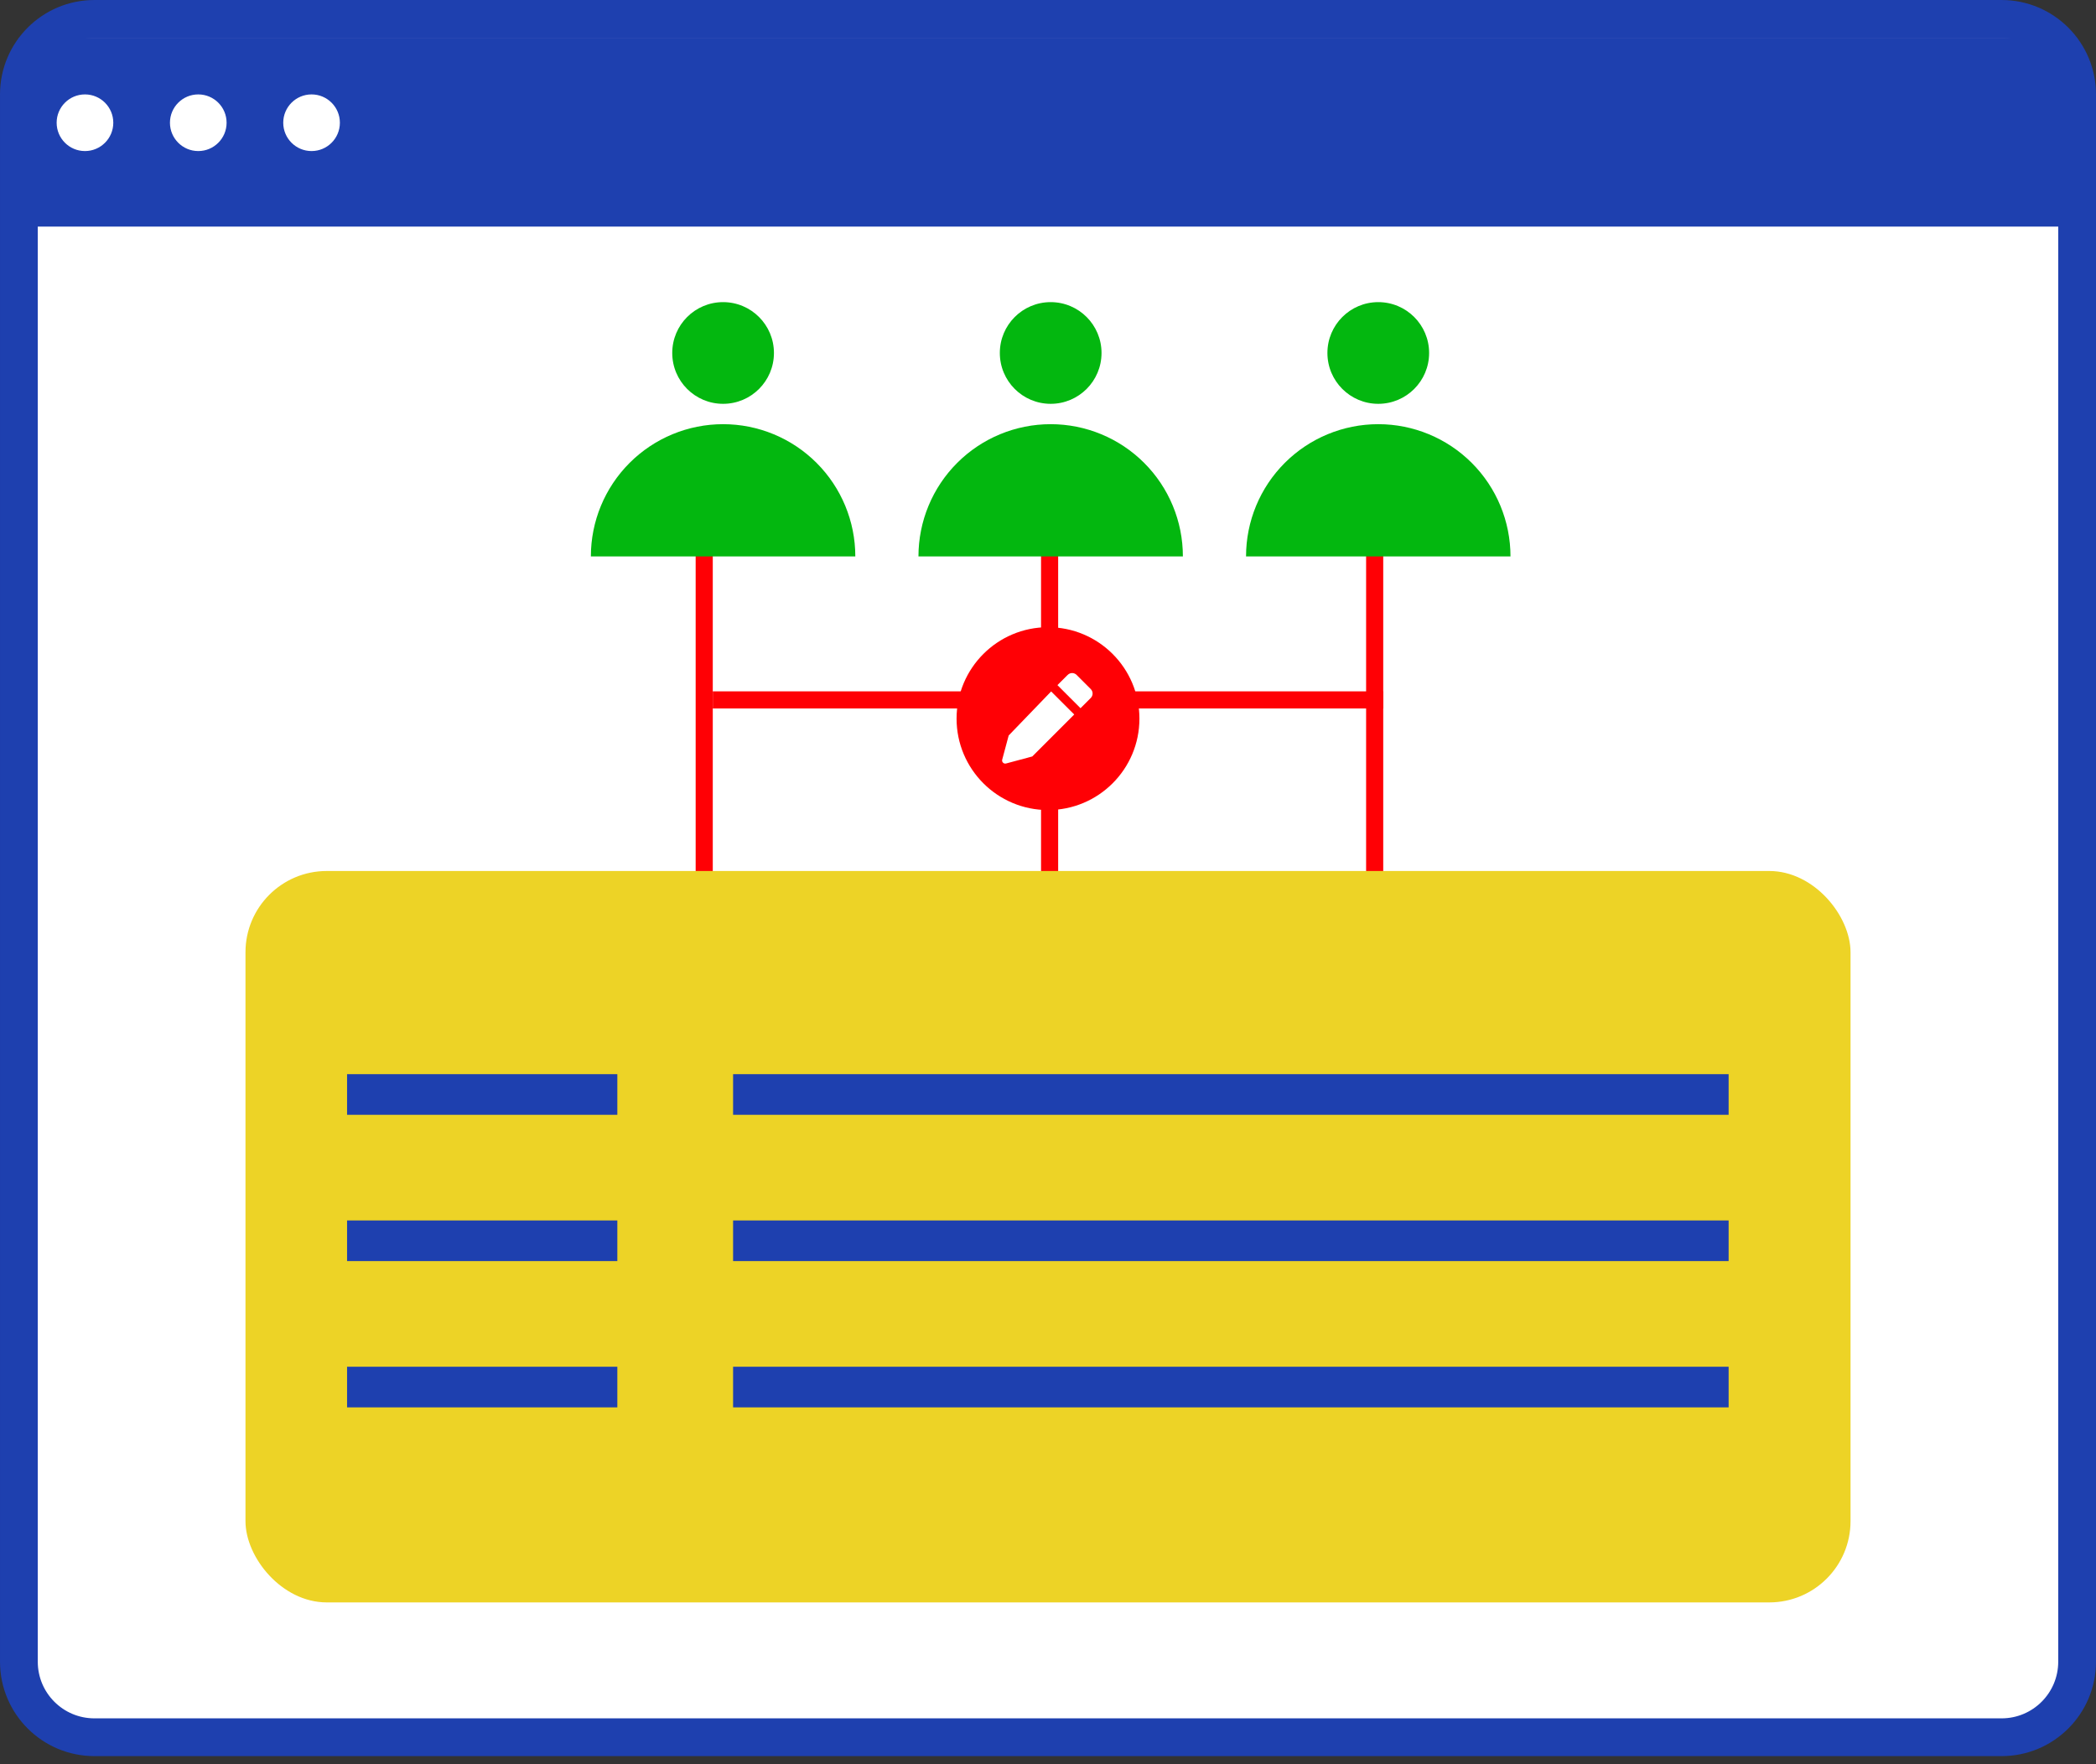 <svg width="158" height="133" viewBox="0 0 158 133" fill="none" xmlns="http://www.w3.org/2000/svg">
<rect x="0" y="0" width="158" height="133" fill="#333333" stroke="none"/>
<path d="M7.117 1.424H150.883C154.027 1.424 156.576 3.973 156.576 7.117V125.262C156.576 128.406 154.027 130.955 150.883 130.955H7.117C3.973 130.955 1.424 128.406 1.424 125.262V7.117C1.424 3.973 3.973 1.424 7.117 1.424Z" fill="white" stroke="#1E40AF" stroke-width="2.847"/>
<line x1="53.73" y1="52.76" x2="82.829" y2="52.76" stroke="#FF0005" stroke-width="1.29"/>
<line x1="82.829" y1="52.76" x2="104.27" y2="52.76" stroke="#FF0005" stroke-width="1.29"/>
<line x1="53.085" y1="67.189" x2="53.085" y2="35.027" stroke="#FF0005" stroke-width="1.29"/>
<line x1="103.625" y1="67.189" x2="103.625" y2="35.027" stroke="#FF0005" stroke-width="1.29"/>
<line x1="79.121" y1="68.72" x2="79.121" y2="35.026" stroke="#FF0005" stroke-width="1.29"/>
<rect x="18.505" y="65.657" width="120.991" height="55.135" rx="6.126" fill="#EDD326"/>
<path d="M27.694 104.558H45.004" stroke="#1E40AF" stroke-width="3.063" stroke-linecap="square"/>
<path d="M27.694 93.531H45.004" stroke="#1E40AF" stroke-width="3.063" stroke-linecap="square"/>
<path d="M27.694 82.504H45.004" stroke="#1E40AF" stroke-width="3.063" stroke-linecap="square"/>
<path d="M56.793 104.558H128.775" stroke="#1E40AF" stroke-width="3.063" stroke-linecap="square"/>
<path d="M56.793 93.531H128.775" stroke="#1E40AF" stroke-width="3.063" stroke-linecap="square"/>
<path d="M56.793 82.504H128.775" stroke="#1E40AF" stroke-width="3.063" stroke-linecap="square"/>
<rect x="1.423" y="2.847" width="155.153" height="14.234" fill="#1E40AF"/>
<circle cx="79" cy="54.171" r="6.892" fill="#FF0005"/>
<circle cx="6.405" cy="9.252" r="2.135" fill="white"/>
<circle cx="14.946" cy="9.252" r="2.135" fill="white"/>
<circle cx="23.486" cy="9.252" r="2.135" fill="white"/>
<circle cx="54.508" cy="26.608" r="3.833" fill="#03B70F"/>
<path d="M64.475 41.942C64.475 39.298 63.424 36.763 61.555 34.894C59.686 33.025 57.151 31.975 54.508 31.975C51.864 31.975 49.329 33.025 47.46 34.894C45.591 36.763 44.541 39.298 44.541 41.942L54.508 41.942H64.475Z" fill="#03B70F"/>
<circle cx="79.202" cy="26.608" r="3.833" fill="#03B70F"/>
<path d="M89.168 41.942C89.168 39.298 88.118 36.763 86.249 34.894C84.38 33.025 81.845 31.975 79.201 31.975C76.558 31.975 74.023 33.025 72.154 34.894C70.285 36.763 69.235 39.298 69.235 41.942L79.201 41.942H89.168Z" fill="#03B70F"/>
<circle cx="103.896" cy="26.608" r="3.833" fill="#03B70F"/>
<path d="M113.863 41.942C113.863 39.298 112.812 36.763 110.943 34.894C109.074 33.025 106.539 31.975 103.896 31.975C101.252 31.975 98.717 33.025 96.848 34.894C94.979 36.763 93.929 39.298 93.929 41.942L103.896 41.942H113.863Z" fill="#03B70F"/>
<path d="M80.977 53.86L79.237 52.121L76.036 55.442L75.548 57.262C75.501 57.439 75.662 57.6 75.838 57.553L77.814 57.023L80.977 53.86Z" fill="white"/>
<path d="M81.451 53.386L79.712 51.646L80.483 50.875C80.669 50.689 80.969 50.689 81.154 50.875L82.223 51.943C82.408 52.129 82.408 52.429 82.223 52.614L81.451 53.386Z" fill="white"/>
</svg>
